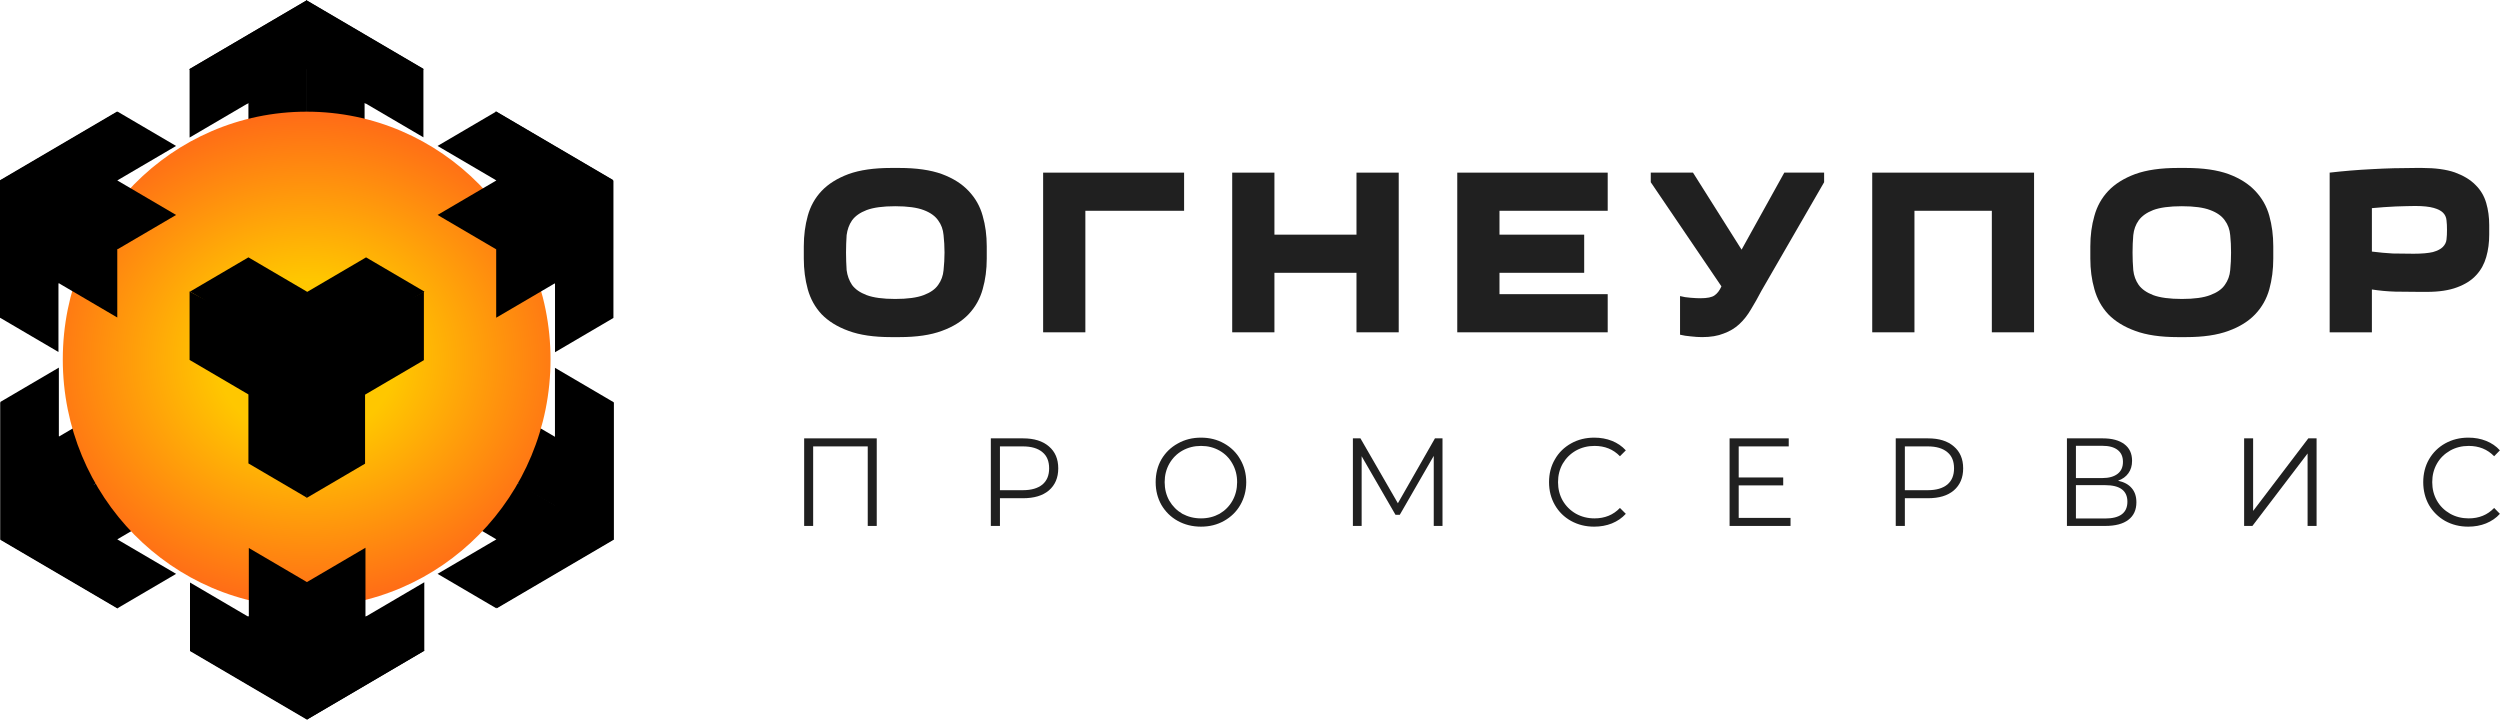 <?xml version="1.0" encoding="UTF-8"?> <svg xmlns="http://www.w3.org/2000/svg" xmlns:xlink="http://www.w3.org/1999/xlink" width="208.387" height="60.001" viewBox="0 0 208.387 60.002" fill="none"><desc> Created with Pixso. </desc><defs><radialGradient gradientTransform="translate(25.56 29.96) rotate(90) scale(20.651 23.103)" cx="0" cy="0" r="1" id="paint_radial_34_366_0" gradientUnits="userSpaceOnUse"><stop offset="0.32" stop-color="#FFC700"></stop><stop offset="1" stop-color="#FF6B17"></stop></radialGradient></defs><path id="Vector" d="M205.74 43.9C205.03 43.9 204.39 43.74 203.81 43.42C203.25 43.1 202.8 42.66 202.47 42.1C202.15 41.53 201.99 40.89 201.99 40.19C201.99 39.49 202.15 38.85 202.47 38.29C202.8 37.72 203.25 37.28 203.82 36.96C204.4 36.64 205.04 36.48 205.75 36.48C206.29 36.48 206.78 36.57 207.23 36.75C207.68 36.93 208.07 37.19 208.38 37.54L207.9 38.03C207.34 37.45 206.63 37.17 205.78 37.17C205.21 37.17 204.69 37.3 204.23 37.56C203.76 37.83 203.39 38.19 203.13 38.65C202.87 39.11 202.74 39.62 202.74 40.19C202.74 40.76 202.87 41.27 203.13 41.73C203.39 42.19 203.76 42.55 204.23 42.82C204.69 43.08 205.21 43.21 205.78 43.21C206.64 43.21 207.35 42.92 207.9 42.34L208.38 42.83C208.07 43.18 207.68 43.44 207.22 43.63C206.77 43.81 206.28 43.9 205.74 43.9Z" fill="#202020" fill-opacity="1" fill-rule="nonzero"></path><path id="Vector" d="M187.06 36.54L187.81 36.54L187.81 42.59L192.41 36.54L193.1 36.54L193.1 43.84L192.35 43.84L192.35 37.8L187.75 43.84L187.06 43.84L187.06 36.54Z" fill="#202020" fill-opacity="1" fill-rule="nonzero"></path><path id="Vector" d="M176.55 40.07C177.05 40.18 177.43 40.38 177.69 40.69C177.95 40.99 178.08 41.38 178.08 41.87C178.08 42.5 177.86 42.99 177.41 43.33C176.97 43.67 176.33 43.84 175.47 43.84L172.29 43.84L172.29 36.54L175.28 36.54C176.04 36.54 176.64 36.7 177.07 37.02C177.5 37.34 177.72 37.8 177.72 38.41C177.72 38.82 177.62 39.16 177.41 39.45C177.21 39.73 176.92 39.94 176.55 40.07ZM173.04 39.85L175.23 39.85C175.79 39.85 176.21 39.73 176.51 39.5C176.81 39.27 176.96 38.94 176.96 38.5C176.96 38.06 176.81 37.73 176.51 37.5C176.21 37.27 175.79 37.16 175.23 37.16L173.04 37.16L173.04 39.85ZM175.47 43.22C176.71 43.22 177.33 42.75 177.33 41.82C177.33 40.9 176.71 40.44 175.47 40.44L173.04 40.44L173.04 43.22L175.47 43.22Z" fill="#202020" fill-opacity="1" fill-rule="nonzero"></path><path id="Vector" d="M160.71 36.54C161.63 36.54 162.34 36.76 162.86 37.21C163.38 37.65 163.64 38.26 163.64 39.04C163.64 39.82 163.38 40.43 162.86 40.88C162.34 41.32 161.63 41.53 160.71 41.53L158.78 41.53L158.78 43.84L158.02 43.84L158.02 36.54L160.71 36.54ZM160.69 40.86C161.4 40.86 161.94 40.7 162.32 40.39C162.7 40.07 162.88 39.62 162.88 39.04C162.88 38.45 162.7 38 162.32 37.69C161.94 37.37 161.4 37.21 160.69 37.21L158.78 37.21L158.78 40.86L160.69 40.86Z" fill="#202020" fill-opacity="1" fill-rule="nonzero"></path><path id="Vector" d="M149.25 43.17L149.25 43.84L144.17 43.84L144.17 36.54L149.1 36.54L149.1 37.21L144.93 37.21L144.93 39.8L148.64 39.8L148.64 40.46L144.93 40.46L144.93 43.17L149.25 43.17Z" fill="#202020" fill-opacity="1" fill-rule="nonzero"></path><path id="Vector" d="M132.88 43.9C132.17 43.9 131.53 43.74 130.95 43.42C130.38 43.1 129.93 42.66 129.61 42.1C129.28 41.53 129.12 40.89 129.12 40.19C129.12 39.49 129.28 38.85 129.61 38.29C129.93 37.72 130.39 37.28 130.96 36.96C131.53 36.64 132.18 36.48 132.89 36.48C133.42 36.48 133.92 36.57 134.37 36.75C134.82 36.93 135.2 37.19 135.52 37.54L135.03 38.03C134.47 37.45 133.77 37.17 132.91 37.17C132.34 37.17 131.83 37.3 131.36 37.56C130.89 37.83 130.53 38.19 130.26 38.65C130 39.11 129.87 39.62 129.87 40.19C129.87 40.76 130 41.27 130.26 41.73C130.53 42.19 130.89 42.55 131.36 42.82C131.83 43.08 132.34 43.21 132.91 43.21C133.77 43.21 134.48 42.92 135.03 42.34L135.52 42.83C135.2 43.18 134.82 43.44 134.36 43.63C133.91 43.81 133.41 43.9 132.88 43.9Z" fill="#202020" fill-opacity="1" fill-rule="nonzero"></path><path id="Vector" d="M120.24 36.54L120.24 43.84L119.51 43.84L119.51 38L116.68 42.91L116.32 42.91L113.5 38.03L113.5 43.84L112.77 43.84L112.77 36.54L113.4 36.54L116.52 41.95L119.61 36.54L120.24 36.54Z" fill="#202020" fill-opacity="1" fill-rule="nonzero"></path><path id="Vector" d="M100.11 43.9C99.4 43.9 98.75 43.74 98.17 43.42C97.59 43.1 97.14 42.65 96.81 42.09C96.49 41.52 96.33 40.89 96.33 40.19C96.33 39.49 96.49 38.85 96.81 38.29C97.14 37.73 97.59 37.29 98.17 36.97C98.75 36.64 99.4 36.48 100.11 36.48C100.82 36.48 101.46 36.64 102.03 36.96C102.6 37.28 103.06 37.72 103.38 38.29C103.71 38.85 103.88 39.49 103.88 40.19C103.88 40.89 103.71 41.53 103.38 42.1C103.06 42.66 102.6 43.1 102.03 43.42C101.46 43.74 100.82 43.9 100.11 43.9ZM100.11 43.21C100.68 43.21 101.19 43.08 101.65 42.83C102.11 42.56 102.47 42.2 102.73 41.74C102.99 41.28 103.12 40.76 103.12 40.19C103.12 39.62 102.99 39.11 102.73 38.65C102.47 38.18 102.11 37.82 101.65 37.56C101.19 37.3 100.68 37.17 100.11 37.17C99.54 37.17 99.03 37.3 98.56 37.56C98.1 37.82 97.74 38.18 97.47 38.65C97.21 39.11 97.08 39.62 97.08 40.19C97.08 40.76 97.21 41.28 97.47 41.74C97.74 42.2 98.1 42.56 98.56 42.83C99.03 43.08 99.54 43.21 100.11 43.21Z" fill="#202020" fill-opacity="1" fill-rule="nonzero"></path><path id="Vector" d="M85.28 36.54C86.19 36.54 86.91 36.76 87.43 37.21C87.95 37.65 88.21 38.26 88.21 39.04C88.21 39.82 87.95 40.43 87.43 40.88C86.91 41.32 86.19 41.53 85.28 41.53L83.35 41.53L83.35 43.84L82.59 43.84L82.59 36.54L85.28 36.54ZM85.26 40.86C85.97 40.86 86.51 40.7 86.89 40.39C87.27 40.07 87.45 39.62 87.45 39.04C87.45 38.45 87.27 38 86.89 37.69C86.51 37.37 85.97 37.21 85.26 37.21L83.35 37.21L83.35 40.86L85.26 40.86Z" fill="#202020" fill-opacity="1" fill-rule="nonzero"></path><path id="Vector" d="M73.08 36.54L73.08 43.84L72.33 43.84L72.33 37.21L67.78 37.21L67.78 43.84L67.03 43.84L67.03 36.54L73.08 36.54Z" fill="#202020" fill-opacity="1" fill-rule="nonzero"></path><path id="Vector" d="M207.49 19.56C207.49 20.22 207.41 20.84 207.24 21.43C207.08 21.99 206.81 22.5 206.41 22.93C206.02 23.36 205.49 23.7 204.81 23.95C204.15 24.2 203.31 24.33 202.29 24.33L201.74 24.33C201.04 24.33 200.35 24.32 199.67 24.31C199 24.29 198.35 24.23 197.71 24.13L197.71 27.7L194.19 27.7L194.19 14.39C195.32 14.26 196.49 14.16 197.71 14.1C198.95 14.03 200.16 14 201.35 14L201.9 14C202.99 14 203.9 14.12 204.62 14.37C205.33 14.63 205.91 14.97 206.34 15.41C206.77 15.83 207.07 16.33 207.24 16.92C207.41 17.5 207.49 18.12 207.49 18.76L207.49 19.56ZM201.19 21.15C201.88 21.15 202.42 21.1 202.8 21.01C203.18 20.9 203.45 20.76 203.62 20.59C203.8 20.41 203.91 20.19 203.93 19.96C203.96 19.72 203.97 19.45 203.97 19.16C203.97 18.87 203.96 18.6 203.93 18.37C203.91 18.12 203.81 17.9 203.64 17.73C203.47 17.56 203.21 17.43 202.86 17.33C202.5 17.23 202 17.17 201.33 17.17C200.91 17.17 200.37 17.19 199.69 17.21C199.02 17.24 198.37 17.29 197.71 17.35L197.71 20.97C198.33 21.05 198.91 21.1 199.45 21.13C200 21.14 200.58 21.15 201.19 21.15Z" fill="#202020" fill-opacity="1" fill-rule="nonzero"></path><path id="Vector" d="M174.24 20.53C174.24 19.63 174.35 18.78 174.58 17.99C174.8 17.19 175.18 16.51 175.73 15.92C176.29 15.33 177.04 14.86 177.98 14.51C178.92 14.17 180.1 14 181.52 14L182.22 14C183.64 14 184.82 14.17 185.76 14.51C186.7 14.86 187.44 15.33 187.99 15.92C188.55 16.51 188.94 17.19 189.16 17.99C189.38 18.78 189.49 19.63 189.49 20.53L189.49 21.56C189.49 22.46 189.38 23.31 189.16 24.11C188.94 24.9 188.55 25.6 187.99 26.19C187.44 26.77 186.7 27.24 185.76 27.58C184.82 27.93 183.64 28.1 182.22 28.1L181.52 28.1C180.1 28.1 178.92 27.93 177.98 27.58C177.04 27.24 176.29 26.77 175.73 26.19C175.18 25.6 174.8 24.9 174.58 24.11C174.35 23.31 174.24 22.46 174.24 21.56L174.24 20.53ZM177.76 21.05C177.76 21.55 177.78 22.04 177.82 22.52C177.87 22.98 178.02 23.39 178.27 23.75C178.53 24.11 178.94 24.39 179.48 24.6C180.04 24.81 180.84 24.92 181.87 24.92C182.9 24.92 183.69 24.81 184.23 24.6C184.8 24.39 185.2 24.11 185.45 23.75C185.71 23.39 185.86 22.98 185.9 22.52C185.95 22.04 185.97 21.55 185.97 21.05C185.97 20.54 185.95 20.06 185.9 19.6C185.86 19.13 185.71 18.72 185.45 18.37C185.2 18.01 184.8 17.72 184.23 17.51C183.69 17.3 182.9 17.19 181.87 17.19C180.84 17.19 180.04 17.3 179.48 17.51C178.94 17.72 178.53 18.01 178.27 18.37C178.02 18.72 177.87 19.13 177.82 19.6C177.78 20.06 177.76 20.54 177.76 21.05Z" fill="#202020" fill-opacity="1" fill-rule="nonzero"></path><path id="Vector" d="M169.55 14.39L169.55 27.7L166.03 27.7L166.03 17.57L159.58 17.57L159.58 27.7L156.06 27.7L156.06 14.39L169.55 14.39Z" fill="#202020" fill-opacity="1" fill-rule="nonzero"></path><path id="Vector" d="M146.83 24.23C146.53 24.8 146.24 25.32 145.95 25.79C145.67 26.27 145.35 26.68 144.97 27.03C144.61 27.36 144.18 27.62 143.68 27.8C143.19 28 142.59 28.1 141.88 28.1C141.6 28.1 141.28 28.08 140.94 28.04C140.61 28.01 140.31 27.97 140.04 27.9L140.04 24.68C140.31 24.75 140.6 24.8 140.92 24.82C141.25 24.85 141.52 24.86 141.75 24.86C142.31 24.86 142.7 24.78 142.92 24.62C143.15 24.46 143.34 24.21 143.49 23.87L137.6 15.19L137.6 14.39L141.12 14.39L145.17 20.81L148.73 14.39L152.05 14.39L152.05 15.19L146.83 24.23Z" fill="#202020" fill-opacity="1" fill-rule="nonzero"></path><path id="Vector" d="M134.01 17.57L124.99 17.57L124.99 19.56L132.05 19.56L132.05 22.74L124.99 22.74L124.99 24.52L134.01 24.52L134.01 27.7L121.47 27.7L121.47 14.39L134.01 14.39L134.01 17.57Z" fill="#202020" fill-opacity="1" fill-rule="nonzero"></path><path id="Vector" d="M106.23 14.39L106.23 19.56L113.07 19.56L113.07 14.39L116.59 14.39L116.59 27.7L113.07 27.7L113.07 22.74L106.23 22.74L106.23 27.7L102.71 27.7L102.71 14.39L106.23 14.39Z" fill="#202020" fill-opacity="1" fill-rule="nonzero"></path><path id="Vector" d="M98.7 17.57L90.47 17.57L90.47 27.7L86.95 27.7L86.95 14.39L98.7 14.39L98.7 17.57Z" fill="#202020" fill-opacity="1" fill-rule="nonzero"></path><path id="Vector" d="M67 20.53C67 19.63 67.11 18.78 67.33 17.99C67.55 17.19 67.93 16.51 68.48 15.92C69.04 15.33 69.79 14.86 70.73 14.51C71.67 14.17 72.85 14 74.27 14L74.97 14C76.39 14 77.57 14.17 78.51 14.51C79.45 14.86 80.19 15.33 80.74 15.92C81.3 16.51 81.69 17.19 81.91 17.99C82.14 18.78 82.25 19.63 82.25 20.53L82.25 21.56C82.25 22.46 82.14 23.31 81.91 24.11C81.69 24.9 81.3 25.6 80.74 26.19C80.19 26.77 79.45 27.24 78.51 27.58C77.57 27.93 76.39 28.1 74.97 28.1L74.27 28.1C72.85 28.1 71.67 27.93 70.73 27.58C69.79 27.24 69.04 26.77 68.48 26.19C67.93 25.6 67.55 24.9 67.33 24.11C67.11 23.31 67 22.46 67 21.56L67 20.53ZM70.52 21.05C70.52 21.55 70.54 22.04 70.57 22.52C70.63 22.98 70.78 23.39 71.02 23.75C71.28 24.11 71.69 24.39 72.24 24.6C72.8 24.81 73.59 24.92 74.62 24.92C75.65 24.92 76.44 24.81 76.99 24.6C77.55 24.39 77.95 24.11 78.2 23.75C78.46 23.39 78.61 22.98 78.65 22.52C78.7 22.04 78.73 21.55 78.73 21.05C78.73 20.54 78.7 20.06 78.65 19.6C78.61 19.13 78.46 18.72 78.2 18.37C77.95 18.01 77.55 17.72 76.99 17.51C76.44 17.3 75.65 17.19 74.62 17.19C73.59 17.19 72.8 17.3 72.24 17.51C71.69 17.72 71.28 18.01 71.02 18.37C70.78 18.72 70.63 19.13 70.57 19.6C70.54 20.06 70.52 20.54 70.52 21.05Z" fill="#202020" fill-opacity="1" fill-rule="nonzero"></path><path id="Union" d="M0.002 15.021L0.002 15.021L9.775 9.288L9.775 15.001L4.871 17.877L4.871 23.63L0.002 26.486L0.002 15.021L0.002 15.021Z" clip-rule="evenodd" fill="#000000" fill-opacity="1" fill-rule="evenodd"></path><path id="Union" d="M15.836 29.98L15.836 35.692L25.609 29.96L25.609 24.248L25.609 24.248L25.609 18.495L20.74 21.351L20.74 27.104L15.836 29.98Z" clip-rule="evenodd" fill="#000000" fill-opacity="1" fill-rule="evenodd"></path><path id="Union" d="M15.802 5.754L15.802 11.466L20.706 8.59L20.706 14.342L25.575 11.486L25.575 0.022L20.706 2.878L20.706 2.878L15.802 5.754Z" clip-rule="evenodd" fill="#000000" fill-opacity="1" fill-rule="evenodd"></path><path id="Union" d="M9.808 39.229L9.808 33.517L4.905 36.393L4.905 30.642L0.036 33.498L0.036 39.248L0.036 39.249L0.036 44.961L0.036 44.961L0.036 44.962L4.905 42.106L4.905 42.105L9.808 39.229Z" clip-rule="evenodd" fill="#000000" fill-opacity="1" fill-rule="evenodd"></path><path id="Union" d="M25.52 11.466L30.389 14.322L30.389 8.571L35.292 11.447L35.292 5.735L30.389 2.859L30.389 2.858L25.52 0.002L25.52 0.003L25.519 0.003L25.519 5.715L25.52 5.715L25.52 11.466Z" clip-rule="evenodd" fill="#000000" fill-opacity="1" fill-rule="evenodd"></path><path id="Union" d="M51.126 33.514L46.257 30.658L46.257 36.41L41.354 33.534L41.354 39.247L46.257 42.122L46.257 42.123L51.126 44.978L51.126 44.978L51.127 44.978L51.127 39.266L51.126 39.266L51.126 33.514Z" clip-rule="evenodd" fill="#000000" fill-opacity="1" fill-rule="evenodd"></path><path id="Union" d="M41.32 9.269L41.32 14.981L46.223 17.857L46.223 23.607L51.093 26.463L51.093 20.713L51.093 20.713L51.093 15.001L51.093 15.001L51.093 14.999L46.223 12.144L46.223 12.145L41.32 9.269Z" clip-rule="evenodd" fill="#000000" fill-opacity="1" fill-rule="evenodd"></path><path id="Union" d="M35.327 35.71L35.327 29.998L30.423 27.122L30.423 21.371L25.554 18.515L25.554 29.979L30.423 32.835L30.423 32.834L35.327 35.71Z" clip-rule="evenodd" fill="#000000" fill-opacity="1" fill-rule="evenodd"></path><path id="Union" d="M15.768 35.69L20.638 38.546L25.539 35.671L30.445 38.549L35.314 35.693L30.408 32.815L30.411 32.814L25.541 29.958L15.768 35.69Z" clip-rule="evenodd" fill="#000000" fill-opacity="1" fill-rule="evenodd"></path><path id="Union" d="M35.383 54.227L30.513 51.371L25.612 54.246L20.706 51.368L15.836 54.224L20.742 57.102L20.74 57.103L25.61 59.959L35.383 54.227Z" clip-rule="evenodd" fill="#000000" fill-opacity="1" fill-rule="evenodd"></path><path id="Union" d="M41.341 39.226L36.472 42.082L41.375 44.958L36.472 47.834L41.342 50.69L46.244 47.814L46.245 47.814L51.114 44.958L51.114 44.958L51.114 44.958L46.245 42.102L46.244 42.102L41.341 39.226Z" clip-rule="evenodd" fill="#000000" fill-opacity="1" fill-rule="evenodd"></path><path id="Union" d="M9.808 50.691L14.678 47.835L9.772 44.959L14.678 42.081L9.809 39.225L0.036 44.957L0.038 44.958L0.035 44.959L9.808 50.691Z" clip-rule="evenodd" fill="#000000" fill-opacity="1" fill-rule="evenodd"></path><ellipse id="Ellipse 7" cx="25.56" cy="29.96" rx="20.328" ry="20.651" fill="url(#paint_radial_34_366_0)" fill-opacity="1"></ellipse><path id="Union" d="M0.001 26.484L4.871 29.34L4.871 23.59L9.774 26.466L9.774 20.754L4.871 17.878L4.871 17.877L0.001 15.021L0.001 15.022L0.001 15.022L0.001 20.734L0.001 20.734L0.001 26.484Z" clip-rule="evenodd" fill="#000000" fill-opacity="1" fill-rule="evenodd"></path><path id="Union" d="M15.836 48.556L15.836 54.268L25.608 60L25.608 54.288L25.608 54.288L25.608 48.535L20.739 45.679L20.739 51.432L15.836 48.556Z" clip-rule="evenodd" fill="#000000" fill-opacity="1" fill-rule="evenodd"></path><path id="Union" d="M15.801 24.29L15.801 30.002L20.705 32.878L20.705 38.628L25.575 41.484L25.575 30.02L20.705 27.165L20.705 27.166L15.801 24.29Z" clip-rule="evenodd" fill="#000000" fill-opacity="1" fill-rule="evenodd"></path><path id="Union" d="M9.808 50.73L9.808 45.018L4.904 42.141L4.904 36.389L0.035 33.533L0.035 44.997L0.035 44.997L0.035 44.998L9.808 50.73Z" clip-rule="evenodd" fill="#000000" fill-opacity="1" fill-rule="evenodd"></path><path id="Union" d="M35.332 30.021L35.332 24.309L25.559 30.041L25.559 35.753L25.559 35.753L25.559 41.506L30.428 38.65L30.428 32.897L35.332 30.021Z" clip-rule="evenodd" fill="#000000" fill-opacity="1" fill-rule="evenodd"></path><path id="Union" d="M51.165 39.27L51.165 44.982L41.392 50.714L41.392 45.002L46.295 42.127L46.295 36.371L51.165 33.515L51.165 39.27L51.165 39.27Z" clip-rule="evenodd" fill="#000000" fill-opacity="1" fill-rule="evenodd"></path><path id="Union" d="M41.359 20.772L41.359 26.484L46.262 23.608L46.262 29.36L51.131 26.503L51.131 20.752L51.132 20.752L51.132 15.04L51.131 15.04L51.131 15.04L46.262 17.895L46.262 17.896L41.359 20.772Z" clip-rule="evenodd" fill="#000000" fill-opacity="1" fill-rule="evenodd"></path><path id="Union" d="M30.462 45.657L25.593 48.513L25.593 59.977L25.593 59.977L25.593 59.978L35.366 54.246L35.366 48.534L30.462 51.411L30.462 45.657Z" clip-rule="evenodd" fill="#000000" fill-opacity="1" fill-rule="evenodd"></path><path id="Union" d="M15.768 5.773L20.638 8.629L25.54 5.754L30.444 8.631L35.314 5.775L30.409 2.898L30.41 2.897L25.541 0.042L15.768 5.773Z" clip-rule="evenodd" fill="#000000" fill-opacity="1" fill-rule="evenodd"></path><path id="Union" d="M35.381 24.309L30.512 21.453L25.61 24.328L20.705 21.452L15.836 24.308L20.74 27.184L20.739 27.185L25.608 30.041L35.381 24.309Z" clip-rule="evenodd" fill="#000000" fill-opacity="1" fill-rule="evenodd"></path><path id="Union" d="M41.341 9.309L36.472 12.165L41.375 15.041L36.472 17.917L41.341 20.773L51.114 15.041L46.244 12.185L46.244 12.185L41.341 9.309Z" clip-rule="evenodd" fill="#000000" fill-opacity="1" fill-rule="evenodd"></path><path id="Union" d="M9.808 20.773L14.677 17.918L9.774 15.041L14.677 12.166L9.808 9.31L4.905 12.185L4.904 12.185L0.035 15.041L0.035 15.041L0.035 15.042L4.904 17.898L4.905 17.898L9.808 20.773Z" clip-rule="evenodd" fill="#000000" fill-opacity="1" fill-rule="evenodd"></path><path id="Форма 1" d="M15.88 24.39L25.51 29.08L35.27 24.39L27.05 30.78L25.51 41.48L24.35 30.78L15.88 24.39Z" fill="#000000" fill-opacity="1" fill-rule="evenodd"></path><path id="Форма 2" d="M41.17 20.34L41.56 21.13L51.06 15.13L41.17 20.34Z" fill="#000000" fill-opacity="1" fill-rule="evenodd"></path><path id="Форма 3" d="M9.46 21.13L10.1 20.34L0.09 15L9.46 21.13Z" fill="#000000" fill-opacity="1" fill-rule="evenodd"></path><path id="Форма 4" d="M24.99 48.52L26.41 48.52L25.64 60L24.99 48.52Z" fill="#000000" fill-opacity="1" fill-rule="evenodd"></path><path id="Форма 5" d="M7.66 40.17L8.05 40.69L0.09 45L7.66 40.17Z" fill="#000000" fill-opacity="1" fill-rule="evenodd"></path><path id="Форма 6" d="M43.23 40.43L43.74 39.65L51.19 45L43.23 40.43Z" fill="#000000" fill-opacity="1" fill-rule="evenodd"></path></svg> 